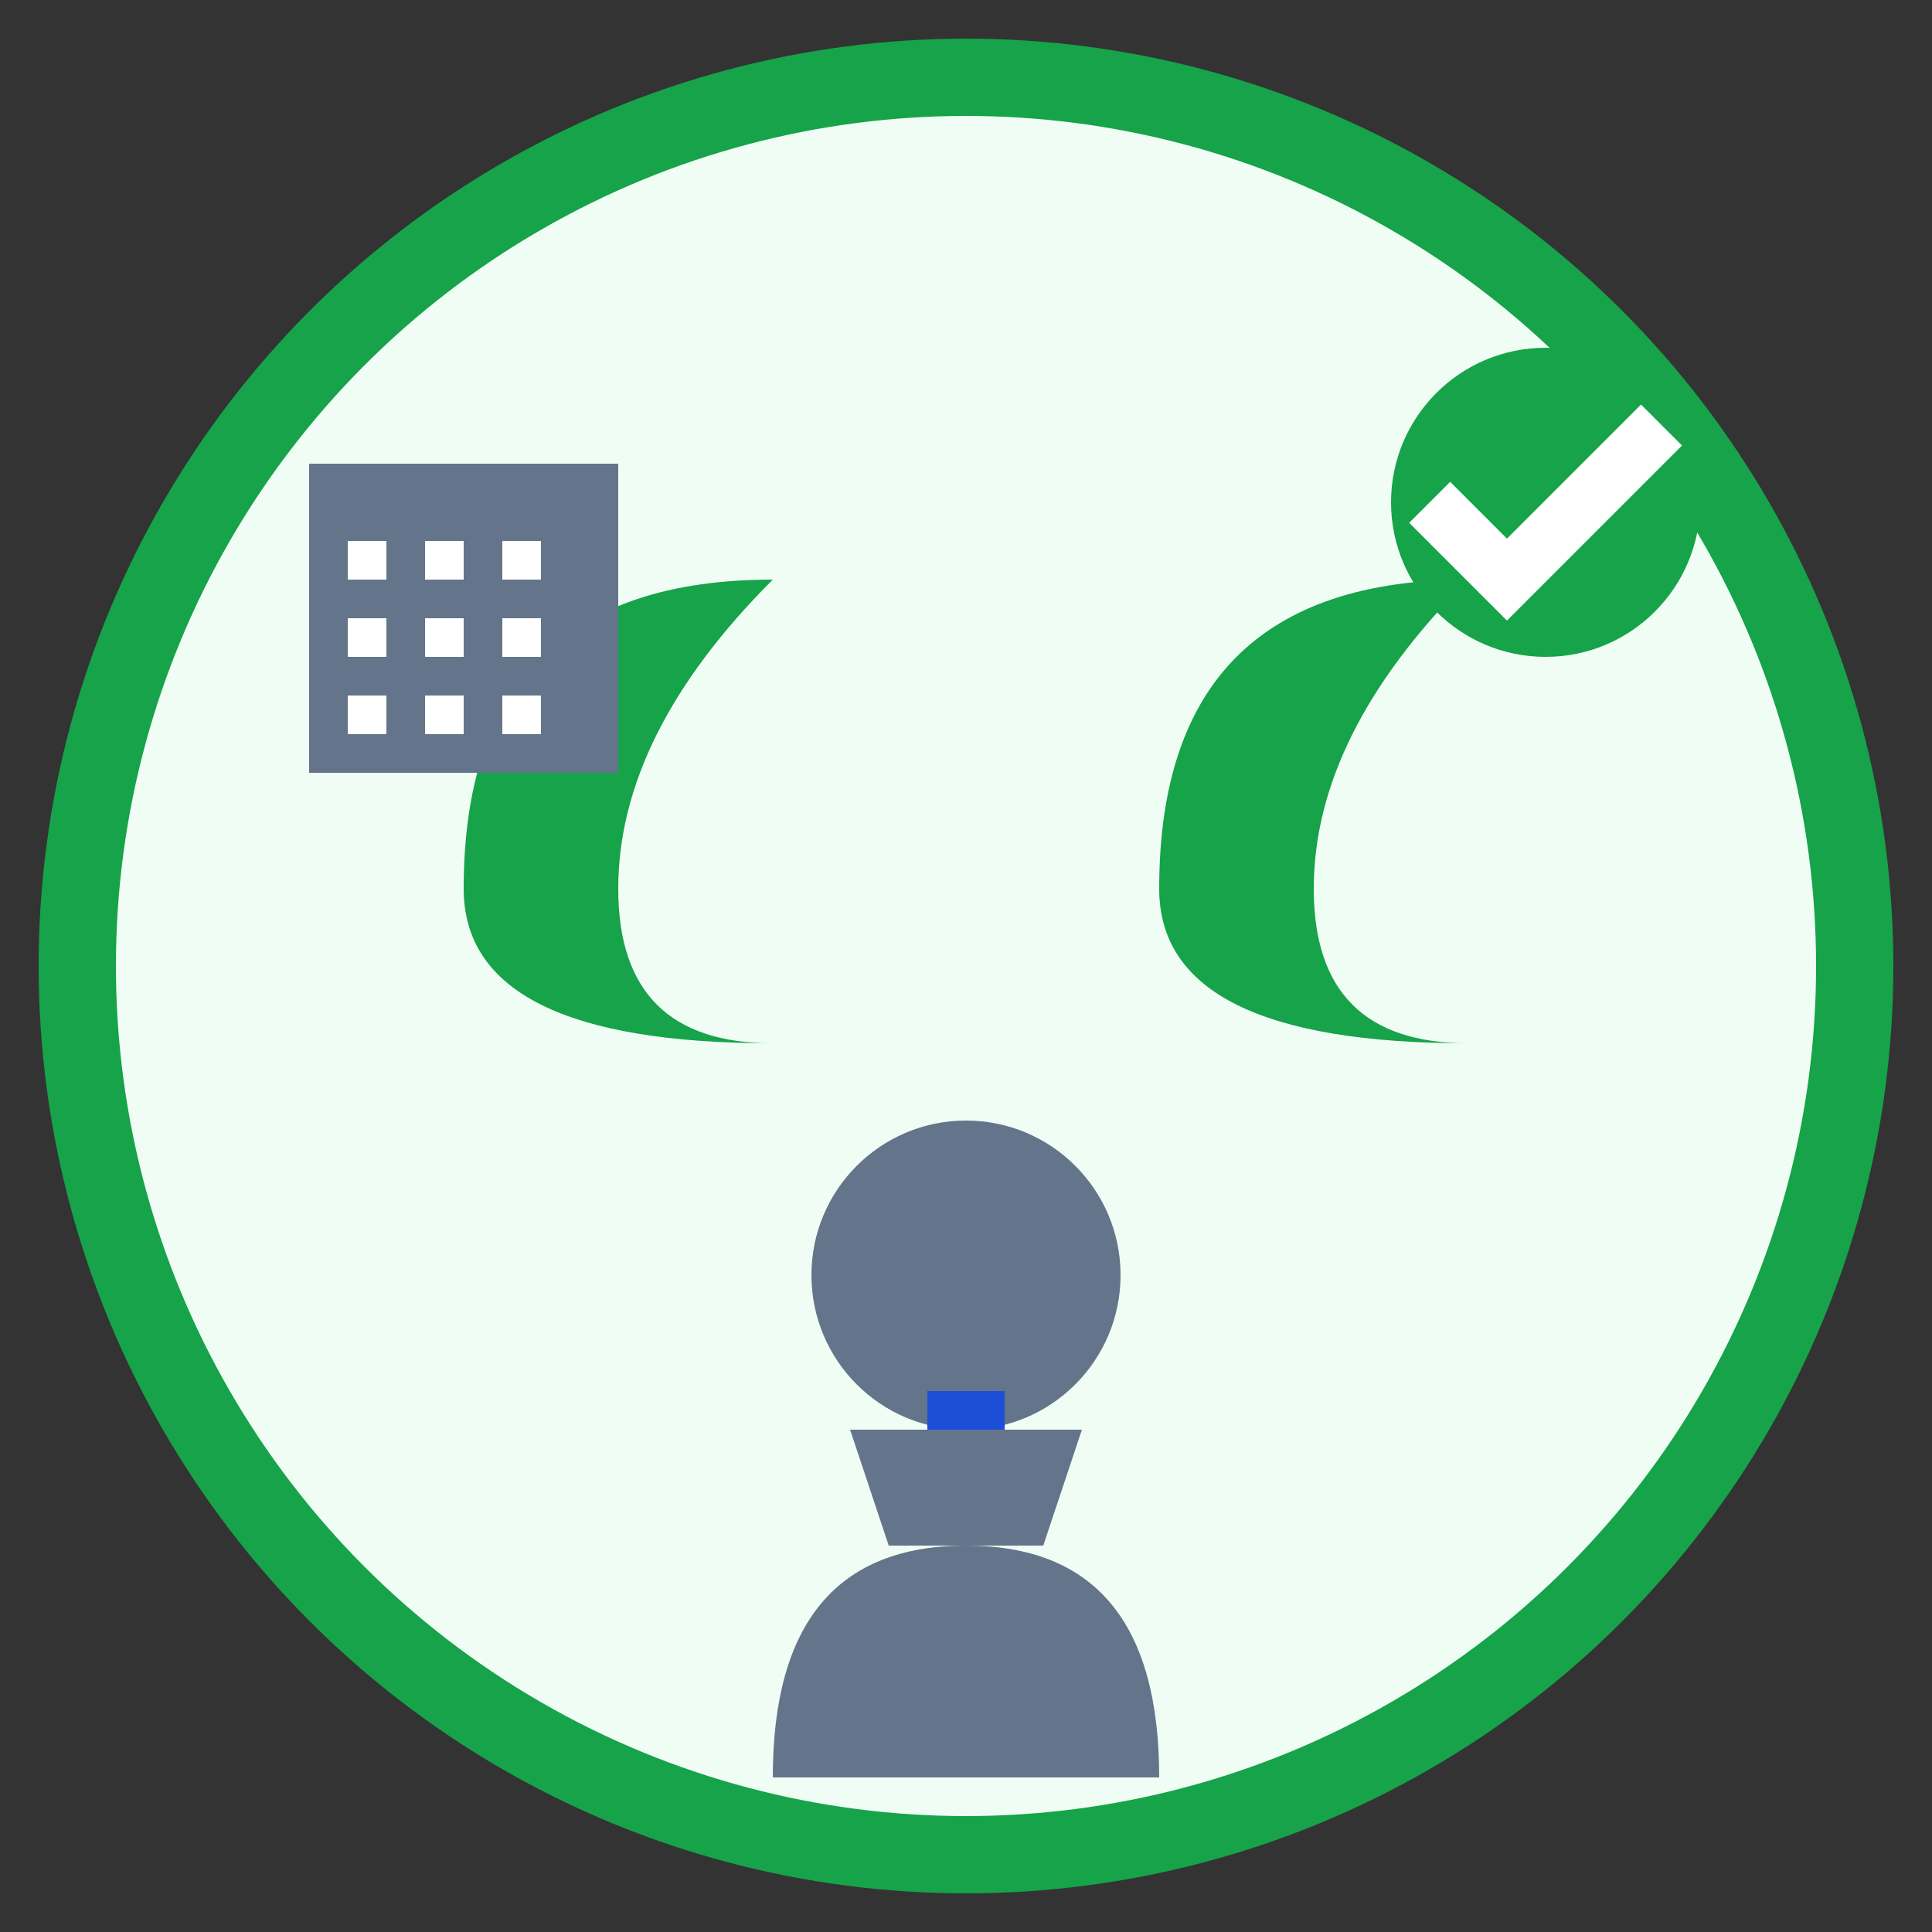 <svg width="50" height="50" viewBox="0 0 50 50" fill="none" xmlns="http://www.w3.org/2000/svg">
  <rect x="0" y="0" width="50" height="50" fill="#333333" stroke="none"/>
  <!-- Background circle -->
  <circle cx="25" cy="25" r="23" fill="#F0FDF4" stroke="#16A34A" stroke-width="2"/>
  
  <!-- Quote marks -->
  <g transform="translate(12, 15)">
    <!-- Left quote -->
    <path d="M0 8 Q0 0 8 0 Q4 4 4 8 Q4 12 8 12 Q0 12 0 8" fill="#16A34A"/>
    
    <!-- Right quote -->
    <path d="M18 8 Q18 0 26 0 Q22 4 22 8 Q22 12 26 12 Q18 12 18 8" fill="#16A34A"/>
  </g>
  
  <!-- Business user icon -->
  <g transform="translate(18, 28)">
    <!-- Head -->
    <circle cx="7" cy="5" r="4" fill="#64748B"/>
    
    <!-- Tie/collar -->
    <rect x="6" y="8" width="2" height="4" fill="#1D4ED8"/>
    <path d="M4 9 L10 9 L9 12 L5 12 Z" fill="#64748B"/>
    
    <!-- Body -->
    <path d="M2 18 Q2 12 7 12 Q12 12 12 18" fill="#64748B"/>
  </g>
  
  <!-- Excellence indicator -->
  <g transform="translate(35, 8)">
    <circle cx="5" cy="5" r="4" fill="#16A34A"/>
    <path d="M2 5 L4 7 L8 3" stroke="white" stroke-width="1.5" fill="none"/>
  </g>
  
  <!-- Company building icon -->
  <g transform="translate(8, 8)">
    <rect x="0" y="4" width="8" height="8" fill="#64748B"/>
    <rect x="1" y="6" width="1" height="1" fill="white"/>
    <rect x="3" y="6" width="1" height="1" fill="white"/>
    <rect x="5" y="6" width="1" height="1" fill="white"/>
    <rect x="1" y="8" width="1" height="1" fill="white"/>
    <rect x="3" y="8" width="1" height="1" fill="white"/>
    <rect x="5" y="8" width="1" height="1" fill="white"/>
    <rect x="1" y="10" width="1" height="1" fill="white"/>
    <rect x="3" y="10" width="1" height="1" fill="white"/>
    <rect x="5" y="10" width="1" height="1" fill="white"/>
  </g>
</svg>
